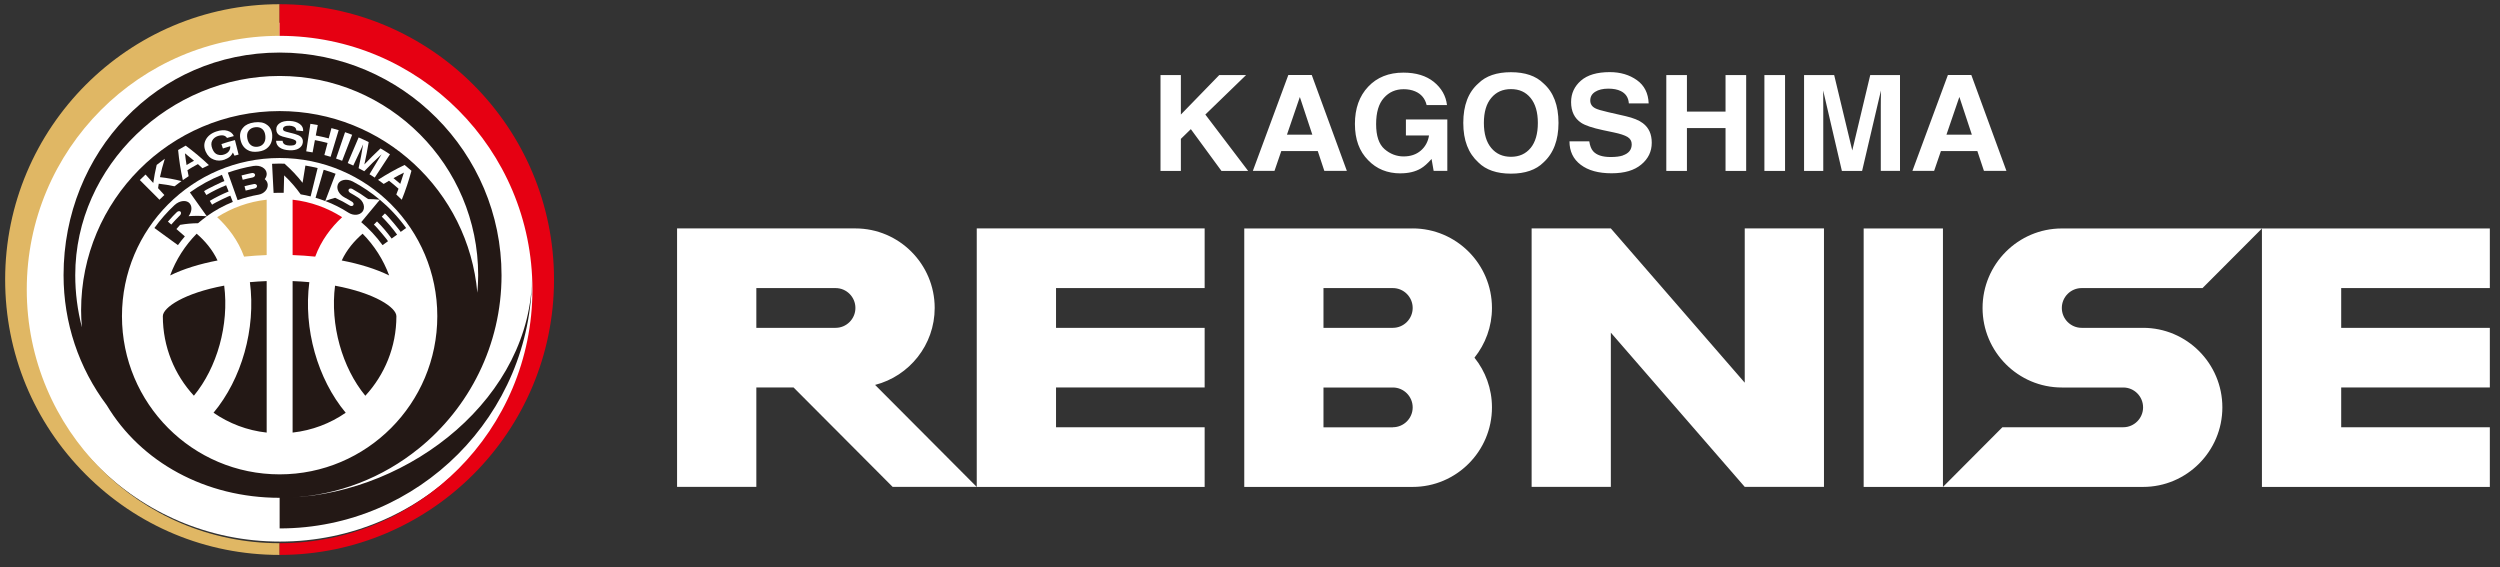 <svg width="163" height="37" viewBox="0 0 163 37" fill="none" xmlns="http://www.w3.org/2000/svg">
<rect x="0" y="0" width="163" height="37" fill="#333333" stroke="none"/>
<path d="M18.253 35.311C27.564 35.311 35.111 27.738 35.111 18.397C35.111 9.055 27.564 1.482 18.253 1.482C8.943 1.482 1.396 9.055 1.396 18.397C1.396 27.738 8.943 35.311 18.253 35.311Z" fill="white"/>
<path d="M63.684 31.747H78.543V27.856H68.853V25.262H78.543V21.375H68.853V18.78H78.543V14.893H63.684V31.744V31.747ZM60.942 20.079C60.942 17.221 58.624 14.893 55.773 14.893H44.145V31.744H49.313V25.262H51.74L58.2 31.744H63.681L57.056 25.096C59.286 24.522 60.942 22.492 60.942 20.079ZM54.482 21.378H49.313V18.783H54.482C55.195 18.783 55.773 19.366 55.773 20.079C55.773 20.792 55.192 21.375 54.482 21.375V21.378ZM92.107 14.896H81.126V31.747H92.107C94.955 31.747 97.276 29.421 97.276 26.561C97.276 25.334 96.848 24.208 96.135 23.32C96.845 22.432 97.276 21.305 97.276 20.079C97.276 17.221 94.955 14.893 92.107 14.893V14.896ZM90.816 27.86H86.291V25.265H90.816C91.526 25.265 92.107 25.848 92.107 26.561C92.107 27.273 91.526 27.856 90.816 27.856V27.86ZM90.816 21.378H86.291V18.783H90.816C91.526 18.783 92.107 19.366 92.107 20.079C92.107 20.792 91.526 21.375 90.816 21.375V21.378ZM121.511 14.896V31.747H126.68V14.896H121.511ZM129.263 20.079C129.263 22.939 131.584 25.265 134.431 25.265H138.438C139.152 25.265 139.729 25.848 139.729 26.561C139.729 27.273 139.148 27.856 138.438 27.856H130.557L126.68 31.747H139.729C142.577 31.747 144.898 29.421 144.898 26.561C144.898 23.7 142.58 21.375 139.729 21.375H135.723C135.009 21.375 134.431 20.792 134.431 20.079C134.431 19.366 135.012 18.783 135.723 18.783H143.604L147.481 14.896H134.431C131.584 14.896 129.263 17.221 129.263 20.082V20.079ZM113.757 24.951L105.027 14.893H99.862V31.744H105.027V21.689L113.757 31.744H118.923V14.893H113.757V24.951ZM162.337 18.783V14.896H147.478V31.747H162.337V27.856H152.646V25.262H162.337V21.375H152.646V18.78H162.337V18.783ZM78.588 7.468L81.243 4.895H79.494L76.993 7.468V4.895H75.665V11.144H76.993V9.054L77.643 8.42L79.639 11.144H81.379L78.588 7.468ZM83.543 9.848H85.918L86.346 11.141H87.815L85.527 4.892H83.998L81.686 11.141H83.097L83.54 9.848H83.543ZM84.75 6.324L85.563 8.779H83.91L84.75 6.324ZM91.312 11.301C91.836 11.301 92.276 11.196 92.634 10.987C92.845 10.866 93.076 10.661 93.338 10.365L93.474 11.141H94.365V7.789H91.665V8.831H93.173C93.107 9.241 92.926 9.571 92.634 9.821C92.342 10.072 91.969 10.199 91.514 10.199C91.06 10.199 90.635 10.039 90.271 9.722C89.904 9.401 89.723 8.861 89.723 8.094C89.723 7.326 89.892 6.762 90.229 6.384C90.566 6.003 90.996 5.816 91.52 5.816C91.794 5.816 92.041 5.861 92.264 5.955C92.664 6.124 92.914 6.423 93.016 6.849H94.344C94.272 6.245 93.983 5.744 93.486 5.339C92.986 4.937 92.324 4.735 91.499 4.735C90.548 4.735 89.783 5.04 89.208 5.65C88.63 6.26 88.341 7.07 88.341 8.081C88.341 9.093 88.63 9.867 89.202 10.444C89.75 11.017 90.455 11.304 91.316 11.304L91.312 11.301ZM101.614 8.012C101.614 6.867 101.285 6.009 100.635 5.436C100.145 4.949 99.437 4.708 98.513 4.708C97.589 4.708 96.879 4.949 96.391 5.436C95.735 6.009 95.406 6.867 95.406 8.012C95.406 9.157 95.735 9.993 96.391 10.591C96.879 11.078 97.589 11.322 98.513 11.322C99.437 11.322 100.148 11.078 100.635 10.591C101.288 9.996 101.614 9.136 101.614 8.012ZM99.795 9.649C99.479 10.033 99.052 10.223 98.516 10.223C97.98 10.223 97.55 10.033 97.231 9.649C96.909 9.266 96.749 8.722 96.749 8.015C96.749 7.308 96.909 6.765 97.231 6.384C97.55 6 97.977 5.81 98.516 5.81C99.055 5.81 99.479 6 99.795 6.387C100.108 6.771 100.268 7.314 100.268 8.018C100.268 8.722 100.108 9.269 99.795 9.652V9.649ZM105.81 10.138C105.608 10.205 105.343 10.238 105.018 10.238C104.473 10.238 104.091 10.111 103.868 9.854C103.745 9.713 103.664 9.501 103.621 9.214H102.33C102.33 9.864 102.574 10.374 103.062 10.742C103.552 11.114 104.22 11.298 105.072 11.298C105.924 11.298 106.553 11.108 107.008 10.73C107.466 10.353 107.694 9.879 107.694 9.308C107.694 8.737 107.502 8.326 107.113 8.03C106.863 7.84 106.49 7.689 105.994 7.574L104.859 7.314C104.422 7.215 104.136 7.13 104.001 7.055C103.79 6.943 103.685 6.777 103.685 6.553C103.685 6.308 103.79 6.121 104.007 5.985C104.22 5.849 104.509 5.78 104.865 5.78C105.187 5.78 105.458 5.831 105.674 5.937C106 6.097 106.174 6.363 106.201 6.74H107.493C107.469 6.079 107.213 5.571 106.725 5.224C106.237 4.877 105.647 4.702 104.958 4.702C104.13 4.702 103.504 4.886 103.077 5.257C102.652 5.629 102.435 6.094 102.435 6.653C102.435 7.266 102.655 7.716 103.092 8.006C103.351 8.178 103.823 8.338 104.515 8.486L105.217 8.634C105.629 8.719 105.927 8.818 106.111 8.927C106.295 9.039 106.388 9.199 106.388 9.407C106.388 9.761 106.195 10.002 105.81 10.132V10.138ZM109.988 8.35H112.505V11.144H113.85V4.895H112.505V7.278H109.988V4.895H108.643V11.144H109.988V8.35ZM116.385 4.895H115.039V11.144H116.385V4.895ZM122.631 6.405C122.631 6.623 122.628 6.795 122.628 6.916V11.141H123.88V4.895H121.939L120.768 9.809L119.588 4.895H117.625V11.144H118.877V6.919C118.877 6.798 118.877 6.626 118.874 6.408C118.874 6.188 118.871 6.022 118.871 5.901L120.091 11.144H121.409L122.637 5.901C122.637 6.019 122.637 6.188 122.634 6.408L122.631 6.405ZM126.548 9.848H128.923L129.353 11.141H130.819L128.531 4.892H127.002L124.69 11.141H126.105L126.548 9.848ZM127.752 6.324L128.564 8.779H126.909L127.749 6.324H127.752Z" fill="white"/>
<path d="M15.912 16.732C16.396 16.684 16.89 16.648 17.387 16.63V13.02C16.209 13.15 15.114 13.552 14.159 14.159C14.876 14.826 15.523 15.669 15.912 16.729V16.732ZM18.229 2.337V0.274C8.365 0.274 0.336 8.329 0.336 18.227C0.336 23.024 2.197 27.53 5.577 30.922C8.958 34.315 13.449 36.181 18.229 36.181V35.417C9.126 35.417 1.745 28.011 1.745 18.877C1.745 9.743 9.126 2.337 18.229 2.337Z" fill="#E0B764"/>
<path d="M22.305 14.159C21.351 13.552 20.255 13.15 19.078 13.02V16.63C19.575 16.648 20.069 16.681 20.553 16.732C20.942 15.672 21.589 14.826 22.305 14.162V14.159ZM18.229 0.274V2.337C27.332 2.337 34.714 9.743 34.714 18.877C34.714 28.011 27.332 35.417 18.229 35.417V36.181C28.094 36.181 36.122 28.128 36.122 18.227C36.122 8.326 28.097 0.274 18.229 0.274Z" fill="#E60012"/>
<path d="M13.922 26.911C14.93 27.606 16.11 28.065 17.387 28.204V18.327C17.007 18.342 16.643 18.363 16.294 18.397C16.694 21.45 15.752 24.715 13.922 26.911ZM12.823 15.237C12.067 16.004 11.471 16.929 11.092 17.959C11.953 17.533 13.016 17.207 14.184 16.983C13.852 16.276 13.359 15.699 12.823 15.237ZM20.168 18.397C19.819 18.363 19.458 18.342 19.078 18.327V28.204C20.355 28.062 21.535 27.606 22.54 26.911C20.71 24.715 19.771 21.45 20.168 18.397ZM21.845 18.623C21.517 21.181 22.308 23.972 23.82 25.803C25.075 24.441 25.845 22.619 25.845 20.617C25.845 20.055 24.458 19.113 21.845 18.626V18.623ZM14.617 18.623C12.007 19.11 10.617 20.052 10.617 20.614C10.617 22.616 11.384 24.438 12.642 25.8C14.153 23.969 14.945 21.178 14.617 18.62V18.623ZM23.642 15.237C23.106 15.699 22.612 16.273 22.281 16.983C23.449 17.207 24.512 17.536 25.373 17.959C24.994 16.929 24.397 16.001 23.642 15.237ZM18.91 32.442C22.073 32.297 24.975 31.125 27.293 29.249C27.293 29.249 27.293 29.249 27.296 29.249C30.59 26.585 32.7 22.508 32.7 17.944C32.7 9.939 26.21 3.427 18.232 3.427C10.255 3.427 4.144 9.936 4.144 17.941C4.144 21.043 5.135 23.988 6.962 26.422C9.187 30.137 13.404 32.457 18.232 32.457V34.453C27.305 34.453 34.69 27.044 34.69 17.941C34.69 25.863 26.809 32.1 18.91 32.442ZM5.336 21.323C5.054 20.233 4.906 19.097 4.906 17.941C4.906 10.779 11.095 4.953 18.232 4.953C25.37 4.953 31.177 10.779 31.177 17.941C31.177 18.327 31.155 18.708 31.122 19.085C30.541 12.458 24.984 7.242 18.232 7.242C11.095 7.242 5.288 13.069 5.288 20.23C5.288 20.599 5.306 20.964 5.339 21.32L5.336 21.323ZM7.952 20.614C7.952 14.917 12.555 10.302 18.232 10.302C23.91 10.302 28.512 14.92 28.512 20.614C28.512 26.307 23.91 30.928 18.232 30.928C12.555 30.928 7.952 26.31 7.952 20.614Z" fill="#231815"/>
<path d="M13.482 14.098C14.015 13.715 14.587 13.404 15.18 13.165C15.126 13.029 15.072 12.893 15.018 12.757C15.011 12.739 13.997 13.216 13.828 13.346C13.777 13.262 13.729 13.177 13.678 13.095C14.075 12.86 14.485 12.658 14.906 12.485C14.852 12.35 14.798 12.213 14.743 12.078C14.301 12.256 13.871 12.467 13.455 12.715C13.407 12.63 13.356 12.546 13.305 12.464C13.494 12.319 14.626 11.785 14.632 11.806C14.578 11.67 14.524 11.534 14.47 11.398C13.738 11.691 13.037 12.075 12.38 12.546C12.748 13.062 13.115 13.579 13.482 14.098Z" fill="#231815"/>
<path d="M12.383 13.28C12.191 13.023 11.727 13.047 11.375 13.376C10.902 13.817 10.463 14.316 10.066 14.866C10.577 15.237 11.089 15.612 11.601 15.983C11.745 15.784 11.896 15.593 12.052 15.412C11.869 15.252 11.685 15.092 11.501 14.932C11.583 14.838 11.664 14.748 11.745 14.66C12.143 14.591 12.531 14.557 12.91 14.554C13.097 14.394 13.29 14.243 13.485 14.101C13.103 14.068 12.706 14.065 12.296 14.095C12.495 13.829 12.549 13.5 12.383 13.283V13.28ZM11.724 14.05C11.531 14.237 11.348 14.434 11.167 14.642C11.095 14.579 11.02 14.515 10.948 14.449C11.071 14.295 11.517 13.832 11.523 13.839C11.604 13.757 11.718 13.745 11.772 13.802C11.827 13.863 11.806 13.972 11.727 14.05H11.724Z" fill="#231815"/>
<path d="M16.529 10.818C15.96 10.915 15.4 11.063 14.855 11.256C15.069 11.854 15.279 12.452 15.493 13.05C15.939 12.893 16.393 12.773 16.854 12.694C17.209 12.634 17.48 12.347 17.456 12.027C17.444 11.887 17.371 11.767 17.26 11.679C17.35 11.567 17.401 11.438 17.387 11.299C17.362 10.978 16.974 10.743 16.529 10.821V10.818ZM16.61 12.289C16.61 12.289 16.212 12.371 16.017 12.425C15.993 12.332 15.966 12.238 15.942 12.141C16.146 12.087 16.351 12.039 16.556 11.999C16.652 11.981 16.742 12.033 16.757 12.111C16.769 12.19 16.706 12.268 16.613 12.286L16.61 12.289ZM16.468 11.573C16.252 11.616 16.038 11.664 15.824 11.721C15.8 11.628 15.773 11.534 15.749 11.438C15.969 11.374 16.411 11.283 16.414 11.283C16.52 11.262 16.616 11.314 16.631 11.392C16.643 11.471 16.571 11.552 16.471 11.57L16.468 11.573Z" fill="#231815"/>
<path d="M21.104 11.069C20.927 11.679 20.752 12.286 20.574 12.896C20.788 12.957 20.999 13.029 21.206 13.107C21.432 12.515 21.658 11.921 21.881 11.329C21.625 11.232 21.366 11.144 21.104 11.069Z" fill="#231815"/>
<path d="M22.031 12.02C21.908 12.319 22.11 12.684 22.462 12.872C22.63 12.959 22.796 13.056 22.959 13.156C23.046 13.21 23.079 13.31 23.037 13.376C22.995 13.443 22.889 13.455 22.808 13.403C22.498 13.213 22.179 13.044 21.851 12.896C21.631 12.956 21.414 13.026 21.206 13.104C21.73 13.304 22.239 13.557 22.721 13.868C23.034 14.068 23.434 14.053 23.636 13.799C23.834 13.545 23.717 13.116 23.35 12.884C23.181 12.775 23.01 12.672 22.835 12.576C22.742 12.524 22.697 12.425 22.733 12.355C22.769 12.283 22.88 12.268 22.977 12.322C23.329 12.518 23.672 12.739 24.003 12.98C24.253 12.98 24.506 12.995 24.762 13.02C24.211 12.558 23.621 12.162 23.004 11.836C22.594 11.621 22.152 11.721 22.028 12.02H22.031Z" fill="#231815"/>
<path d="M19.729 11.92C19.388 11.482 18.994 11.062 18.549 10.67C18.278 10.664 18.007 10.667 17.739 10.679C17.772 11.313 17.805 11.944 17.838 12.579C17.937 12.573 18.037 12.57 18.133 12.57C18.199 12.57 18.266 12.57 18.332 12.57C18.386 12.57 18.443 12.57 18.497 12.57C18.506 12.192 18.518 11.815 18.527 11.434C18.94 11.824 19.298 12.24 19.605 12.672C19.822 12.709 20.039 12.751 20.252 12.805C20.406 12.189 20.556 11.573 20.71 10.957C20.445 10.89 20.18 10.839 19.912 10.794C19.852 11.168 19.789 11.54 19.729 11.914V11.92Z" fill="#231815"/>
<path d="M26.122 15.122C26.24 15.034 26.357 14.95 26.478 14.865C25.969 14.162 25.391 13.548 24.765 13.023C24.361 13.509 23.955 13.998 23.552 14.485C24.06 14.914 24.53 15.412 24.942 15.983C25.06 15.898 25.177 15.811 25.298 15.726C25.313 15.708 24.545 14.775 24.376 14.645C24.446 14.575 24.512 14.506 24.581 14.436C24.921 14.775 25.24 15.149 25.535 15.554C25.653 15.466 25.77 15.382 25.891 15.297C25.584 14.871 25.249 14.482 24.891 14.125C24.96 14.056 25.027 13.986 25.096 13.917C25.285 14.062 26.143 15.104 26.125 15.125L26.122 15.122Z" fill="#231815"/>
<path d="M10.43 11.543C10.514 11.147 10.619 10.749 10.746 10.35C10.568 10.48 10.391 10.613 10.216 10.752C10.123 11.144 10.047 11.537 9.993 11.93C9.825 11.745 9.656 11.564 9.488 11.38C9.361 11.498 9.238 11.616 9.117 11.739C9.545 12.168 9.969 12.594 10.397 13.023C10.502 12.917 10.607 12.815 10.716 12.715C10.58 12.567 10.442 12.419 10.306 12.268C10.321 12.171 10.336 12.075 10.351 11.978C10.704 12.017 11.047 12.075 11.378 12.147C11.528 12.029 11.679 11.915 11.833 11.806C11.381 11.691 10.911 11.603 10.427 11.549L10.43 11.543Z" fill="white"/>
<path d="M12.221 11.093C12.444 10.954 12.672 10.824 12.904 10.7C13.004 10.788 13.103 10.878 13.202 10.969C13.341 10.896 13.479 10.83 13.621 10.764C13.148 10.316 12.642 9.891 12.107 9.495C11.941 9.586 11.775 9.679 11.613 9.779C11.676 10.446 11.778 11.102 11.92 11.742C12.046 11.655 12.173 11.57 12.299 11.488C12.272 11.355 12.248 11.226 12.221 11.093ZM12.058 9.996C12.26 10.153 12.459 10.316 12.651 10.48C12.486 10.57 12.323 10.661 12.164 10.761C12.121 10.507 12.088 10.253 12.058 9.996Z" fill="white"/>
<path d="M14.656 10.396C14.81 10.341 14.933 10.272 15.023 10.181C15.075 10.13 15.129 10.051 15.186 9.946C15.219 10.015 15.255 10.082 15.288 10.151C15.379 10.127 15.469 10.103 15.556 10.078C15.478 9.764 15.397 9.447 15.318 9.133C15.02 9.209 14.728 9.293 14.436 9.393C14.47 9.489 14.5 9.586 14.533 9.68C14.692 9.625 14.852 9.577 15.011 9.532C15.023 9.653 14.993 9.761 14.924 9.858C14.855 9.955 14.752 10.027 14.614 10.072C14.473 10.121 14.331 10.124 14.187 10.078C14.042 10.033 13.928 9.909 13.846 9.704C13.765 9.498 13.759 9.323 13.831 9.178C13.904 9.033 14.03 8.928 14.208 8.867C14.301 8.837 14.388 8.822 14.473 8.822C14.623 8.825 14.731 8.885 14.801 8.994C14.948 8.952 15.099 8.91 15.246 8.873C15.177 8.71 15.044 8.592 14.84 8.529C14.635 8.466 14.385 8.478 14.099 8.574C13.768 8.686 13.539 8.873 13.413 9.118C13.287 9.363 13.293 9.619 13.413 9.888C13.53 10.154 13.711 10.323 13.946 10.408C14.171 10.495 14.406 10.492 14.662 10.402L14.656 10.396Z" fill="white"/>
<path d="M17.751 8.84C17.736 8.507 17.612 8.263 17.368 8.112C17.185 7.982 16.92 7.937 16.586 7.979C16.252 8.024 16.008 8.139 15.863 8.311C15.665 8.52 15.607 8.791 15.68 9.115C15.752 9.435 15.911 9.652 16.146 9.782C16.324 9.891 16.553 9.921 16.836 9.885C17.119 9.849 17.329 9.758 17.474 9.607C17.666 9.42 17.763 9.166 17.748 8.84H17.751ZM17.185 9.356C17.095 9.477 16.965 9.546 16.796 9.568C16.628 9.589 16.483 9.556 16.363 9.465C16.243 9.374 16.161 9.226 16.125 9.024C16.089 8.822 16.113 8.655 16.206 8.529C16.3 8.399 16.441 8.32 16.631 8.296C16.82 8.272 16.977 8.311 17.098 8.411C17.218 8.51 17.284 8.665 17.302 8.87C17.32 9.075 17.278 9.235 17.188 9.356H17.185Z" fill="white"/>
<path d="M19.114 9.474C19.048 9.489 18.964 9.492 18.861 9.489C18.69 9.48 18.57 9.441 18.497 9.366C18.458 9.323 18.434 9.263 18.422 9.178C18.281 9.178 18.142 9.178 18.001 9.181C18.007 9.372 18.088 9.517 18.241 9.622C18.395 9.728 18.6 9.785 18.865 9.797C19.123 9.81 19.325 9.773 19.479 9.68C19.632 9.586 19.723 9.459 19.744 9.293C19.765 9.133 19.716 9 19.596 8.903C19.518 8.84 19.397 8.783 19.232 8.737C19.105 8.701 18.979 8.671 18.849 8.638C18.702 8.601 18.603 8.574 18.558 8.553C18.485 8.52 18.449 8.472 18.452 8.405C18.452 8.336 18.491 8.281 18.567 8.242C18.642 8.206 18.744 8.188 18.871 8.194C18.985 8.2 19.078 8.221 19.154 8.257C19.265 8.311 19.319 8.393 19.319 8.505C19.467 8.517 19.617 8.532 19.765 8.55C19.78 8.357 19.707 8.2 19.542 8.082C19.376 7.964 19.166 7.898 18.916 7.886C18.615 7.87 18.386 7.925 18.232 8.034C18.079 8.142 18.007 8.278 18.013 8.441C18.016 8.62 18.094 8.749 18.241 8.831C18.329 8.879 18.488 8.928 18.717 8.979C18.795 8.997 18.871 9.015 18.949 9.033C19.084 9.067 19.181 9.103 19.238 9.139C19.295 9.175 19.322 9.224 19.316 9.284C19.307 9.387 19.241 9.45 19.114 9.477V9.474Z" fill="white"/>
<path d="M20.535 9.136C20.812 9.187 21.086 9.25 21.357 9.323C21.288 9.586 21.219 9.846 21.149 10.108C21.285 10.145 21.42 10.184 21.556 10.223C21.73 9.643 21.908 9.066 22.082 8.486C21.926 8.438 21.77 8.393 21.61 8.353C21.55 8.577 21.492 8.8 21.432 9.024C21.152 8.951 20.872 8.885 20.589 8.834C20.632 8.607 20.677 8.381 20.719 8.154C20.559 8.124 20.4 8.097 20.237 8.073C20.147 8.671 20.057 9.269 19.966 9.867C20.105 9.888 20.243 9.912 20.382 9.936C20.433 9.67 20.481 9.405 20.532 9.139L20.535 9.136Z" fill="white"/>
<path d="M22.962 8.788C22.808 8.728 22.654 8.674 22.498 8.619C22.302 9.193 22.107 9.764 21.911 10.338C22.043 10.383 22.176 10.432 22.308 10.483C22.525 9.918 22.742 9.353 22.959 8.788H22.962Z" fill="white"/>
<path d="M24.804 10.184C24.771 10.238 24.744 10.28 24.726 10.311C24.515 10.661 24.301 11.011 24.09 11.362C24.205 11.431 24.319 11.504 24.433 11.579C24.765 11.072 25.096 10.568 25.427 10.06C25.225 9.927 25.017 9.797 24.81 9.676C24.445 10.015 24.096 10.365 23.756 10.722C23.864 10.241 23.961 9.755 24.039 9.263C23.822 9.157 23.603 9.054 23.383 8.961C23.145 9.516 22.91 10.075 22.672 10.631C22.793 10.682 22.916 10.737 23.034 10.794C23.208 10.422 23.38 10.051 23.555 9.682C23.57 9.652 23.591 9.607 23.615 9.547C23.642 9.489 23.663 9.444 23.675 9.414C23.594 9.936 23.494 10.453 23.38 10.966C23.503 11.03 23.627 11.096 23.75 11.165C24.111 10.785 24.488 10.416 24.879 10.06C24.861 10.09 24.834 10.133 24.801 10.184H24.804Z" fill="white"/>
<path d="M25.364 11.785C25.574 11.951 25.782 12.123 25.984 12.305C25.939 12.431 25.89 12.555 25.839 12.682C25.96 12.791 26.077 12.906 26.195 13.023C26.441 12.413 26.652 11.782 26.827 11.133C26.679 11.003 26.529 10.879 26.378 10.755C25.773 11.045 25.195 11.371 24.647 11.725C24.774 11.812 24.897 11.903 25.017 11.993C25.132 11.921 25.246 11.851 25.361 11.785H25.364ZM26.336 11.253C26.261 11.501 26.182 11.746 26.098 11.987C25.954 11.861 25.803 11.737 25.656 11.616C25.878 11.489 26.107 11.368 26.336 11.253Z" fill="white"/>
</svg>
